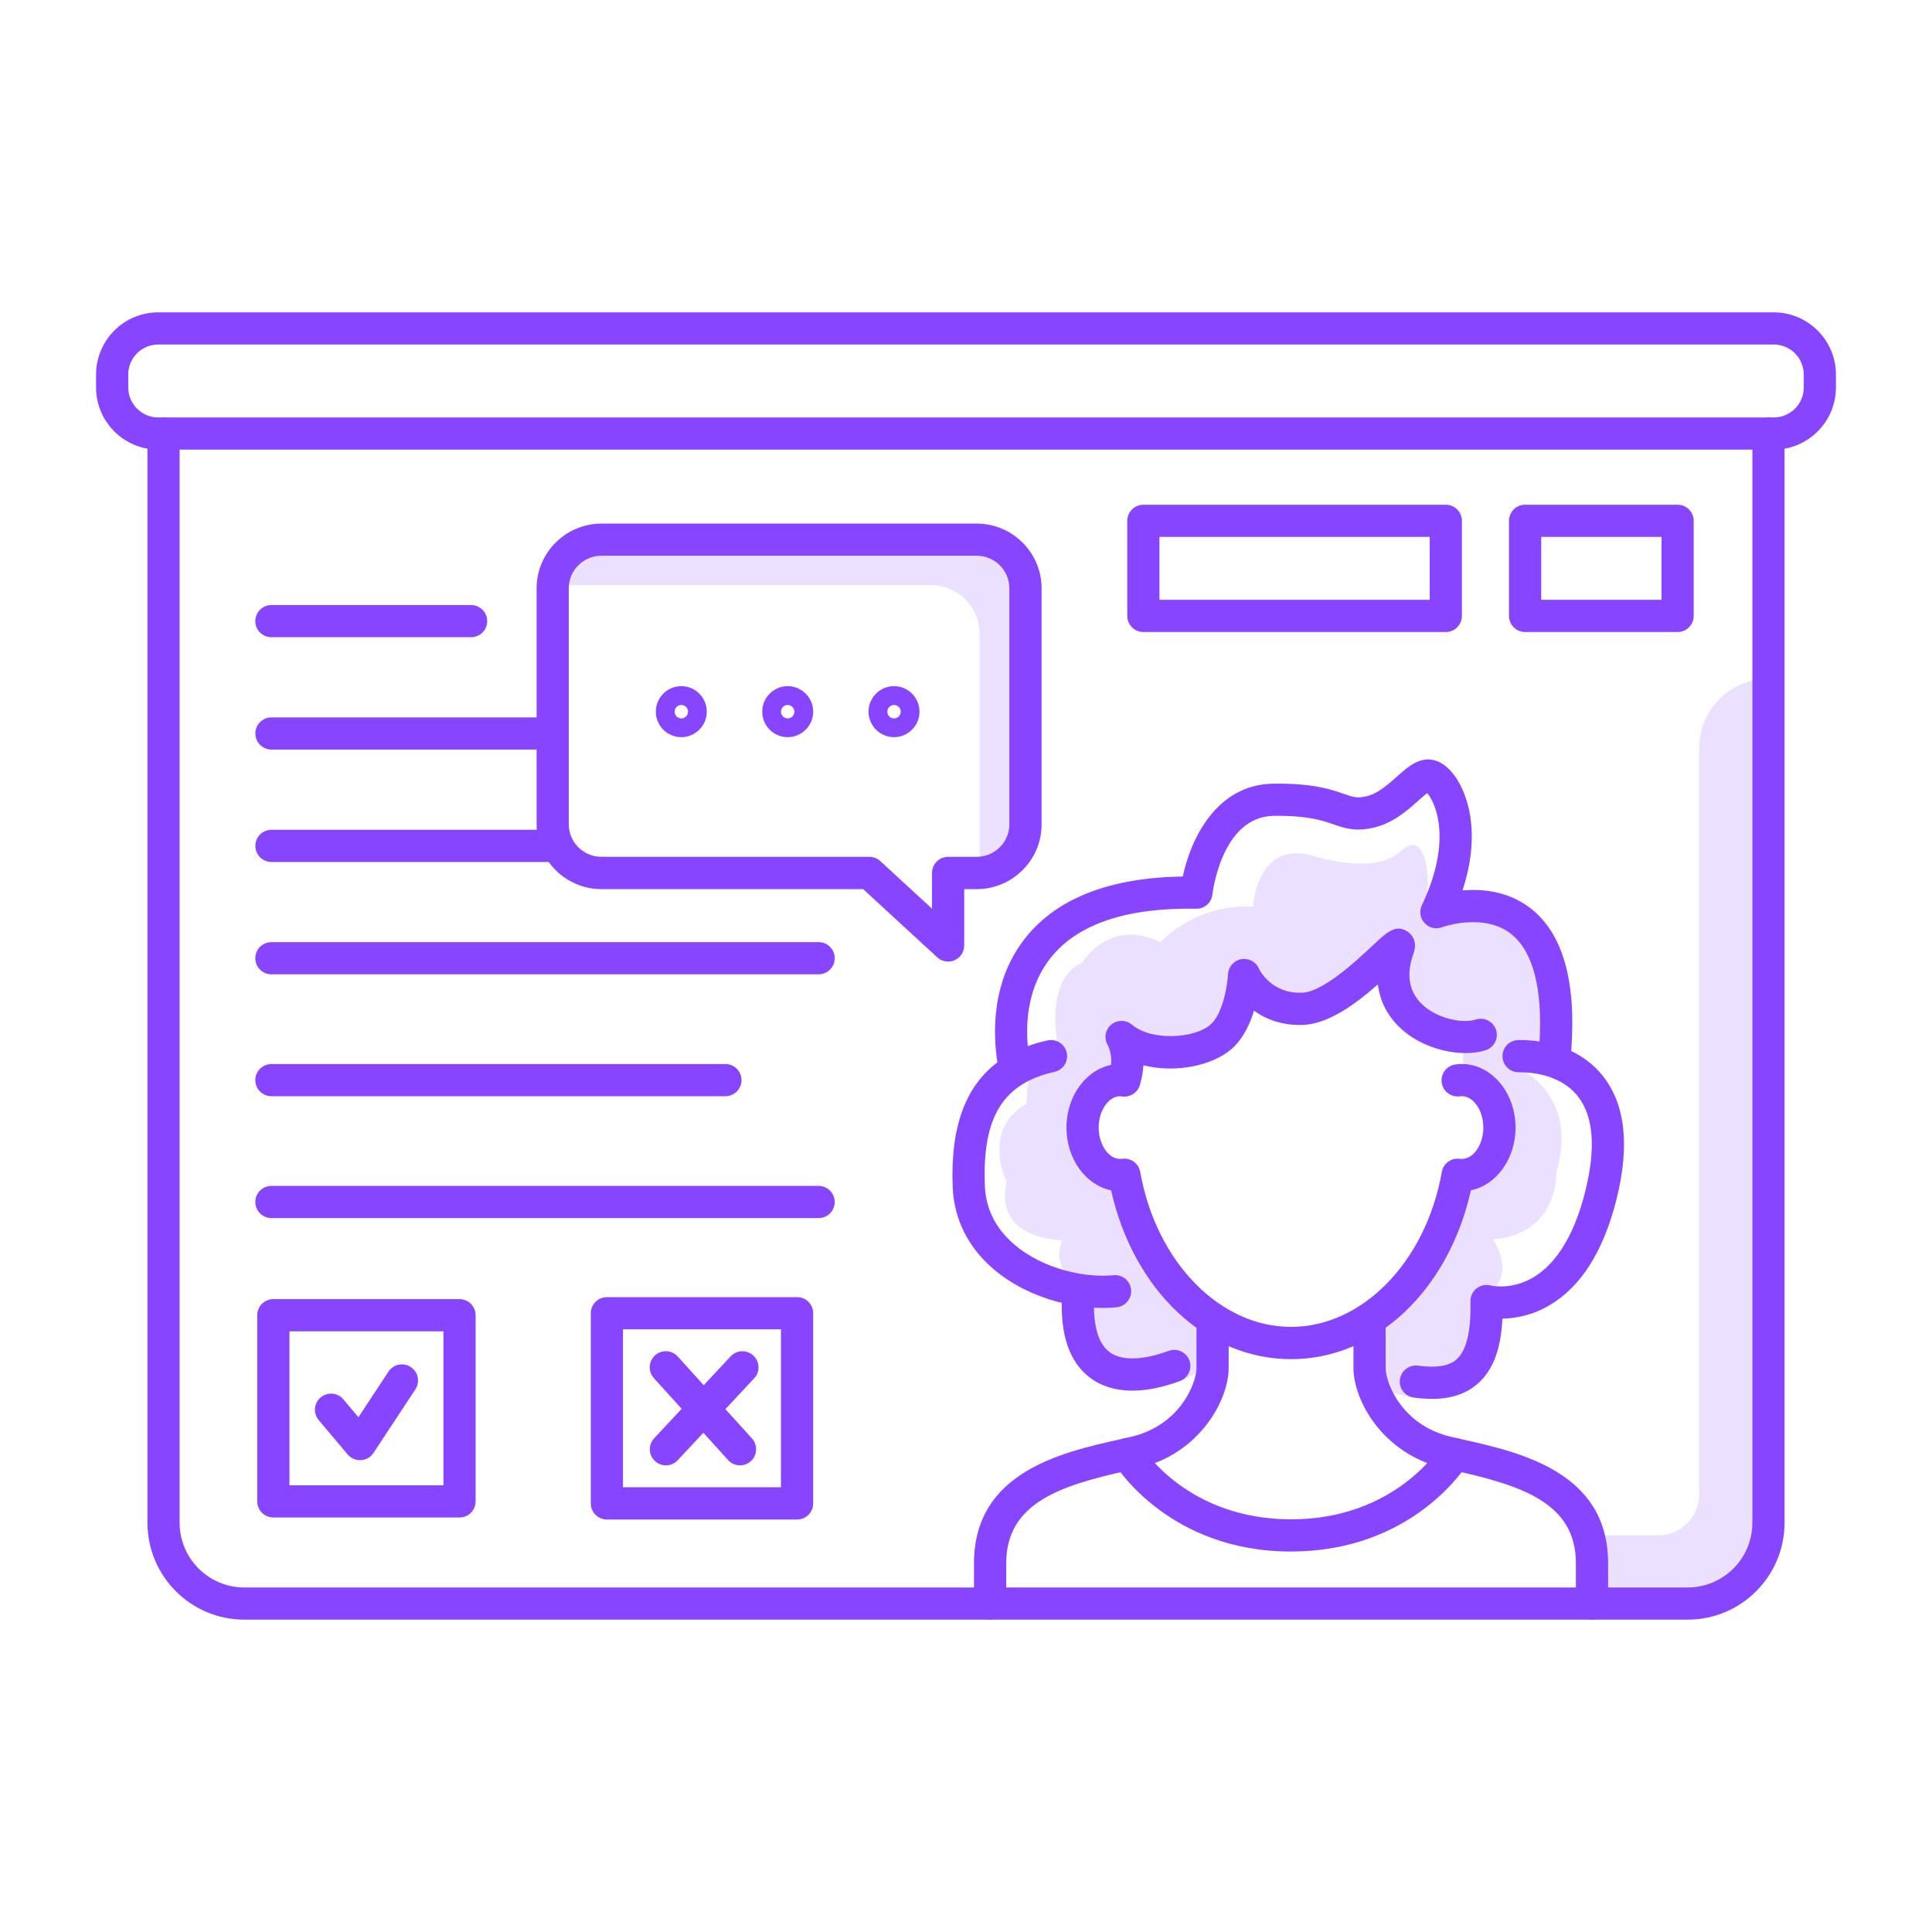<?xml version="1.0" encoding="utf-8"?>
<svg xmlns="http://www.w3.org/2000/svg" width="80" height="80" viewBox="0 0 80 80" fill="none">
<g id="Enseignant" clip-path="url(#clip0_195_4800)">
<g id="Group">
<g id="Group_2">
<path id="Vector" d="M50.21 56.344C50.21 56.344 49.25 57.22 48.346 57.322C47.442 57.424 44.814 57.35 44.776 55.8C44.738 54.25 44.684 53.236 44.684 53.236C44.684 53.236 43.484 52.618 43.984 51.354C43.984 51.354 41.14 51.35 41.684 48.948C41.684 48.948 40.61 46.786 42.5 45.712C42.5 45.712 42.548 42.652 43.782 43.134C43.782 43.134 43.258 40.524 44.826 39.85C44.826 39.85 45.928 37.976 48.058 39.018C48.058 39.018 49.484 37.4 51.886 37.544C51.886 37.544 51.998 34.934 54.176 35.382C54.176 35.382 56.882 36.312 57.988 35.254C59.094 34.196 59.254 36.584 59.046 37.24C58.838 37.896 62.076 37.116 62.804 38.02C63.532 38.924 65.966 42.686 64.236 43.632L63.114 44.368C63.114 44.368 65.364 45.506 64.44 48.564C64.44 48.564 64.54 51.11 61.818 51.318C61.818 51.318 62.78 52.648 61.69 53.544C61.69 53.544 61.802 56.644 60.168 57.256L58.95 57.884C58.95 57.884 57.058 57.836 56.884 57.004C56.71 56.172 56.964 54.25 56.964 54.25L59.43 51.47L60.36 48.646L61.96 47.484L61.8 45.546L60.874 44.724C60.874 44.724 60.01 43.42 61.226 43.02C61.226 43.02 58.006 42.982 57.942 41.424C57.878 39.866 57.762 39.218 57.762 39.218C57.762 39.218 56.356 41.718 54.146 41.752C51.936 41.786 51.552 40.76 51.552 40.76C51.552 40.76 51.664 42.762 49.822 43.242C47.98 43.722 46.534 43.126 46.534 43.126C46.534 43.126 47.094 44.444 46.176 44.812C45.258 45.18 44.378 46.158 45.162 47.632C45.946 49.106 46.56 48.644 46.56 48.644C46.56 48.644 46.818 50.904 48.176 52.616C49.534 54.328 50.714 55.136 50.212 56.342L50.21 56.344Z" fill="#EBE1FF"/>
<path id="Vector_2" d="M73.228 28.104C71.646 28.104 70.362 29.388 70.362 30.97V61.866C70.362 62.812 69.596 63.578 68.65 63.578H65.92V66.4H70.068C71.812 66.4 73.228 64.986 73.228 63.24V28.104Z" fill="#EBE1FF"/>
<path id="Vector_3" d="M40.564 36.024V26.242C40.564 25.132 39.658 24.23 38.538 24.23H23.012C22.972 24.23 22.932 24.234 22.892 24.236C22.954 23.18 23.834 22.344 24.912 22.344H40.438C41.556 22.344 42.464 23.244 42.464 24.356V34.138C42.464 35.208 41.62 36.082 40.558 36.144C40.56 36.104 40.564 36.066 40.564 36.026V36.024Z" fill="#EBE1FF"/>
</g>
<g id="Group_3">
<path id="Vector_4" d="M53.46 56.28C49.942 56.28 46.936 53.432 46.008 49.288C44.96 49.074 44.16 47.992 44.16 46.692C44.16 45.24 45.158 44.058 46.386 44.058C46.472 44.058 46.558 44.064 46.65 44.076C47.014 44.126 47.27 44.464 47.218 44.828C47.168 45.192 46.83 45.446 46.466 45.396C46.44 45.392 46.412 45.39 46.386 45.39C45.902 45.39 45.494 45.986 45.494 46.69C45.494 47.394 45.902 47.99 46.386 47.99C46.414 47.99 46.44 47.988 46.466 47.984C46.824 47.934 47.152 48.174 47.214 48.528C47.874 52.246 50.5 54.944 53.458 54.944C56.416 54.944 59.044 52.246 59.702 48.528C59.764 48.176 60.094 47.934 60.45 47.984C60.476 47.988 60.504 47.99 60.53 47.99C61.014 47.99 61.422 47.394 61.422 46.69C61.422 45.986 61.014 45.39 60.53 45.39C60.502 45.39 60.476 45.392 60.45 45.396C60.084 45.446 59.748 45.192 59.698 44.828C59.648 44.464 59.902 44.126 60.266 44.076C60.358 44.064 60.444 44.058 60.53 44.058C61.758 44.058 62.756 45.24 62.756 46.692C62.756 47.992 61.956 49.074 60.908 49.288C59.978 53.432 56.974 56.28 53.456 56.28H53.46Z" fill="#8845FF"/>
<path id="Vector_5" d="M40.998 67.066C40.63 67.066 40.332 66.768 40.332 66.4V64.728C40.332 60.954 43.966 60.138 46.372 59.6C46.526 59.566 46.676 59.532 46.822 59.498C48.898 59.018 49.544 57.238 49.544 56.644V54.616C49.544 54.248 49.842 53.95 50.21 53.95C50.578 53.95 50.876 54.248 50.876 54.616V56.644C50.876 57.97 49.682 60.206 47.122 60.796C46.974 60.83 46.822 60.864 46.664 60.9C43.93 61.512 41.666 62.224 41.666 64.728V66.4C41.666 66.768 41.368 67.066 41 67.066H40.998Z" fill="#8845FF"/>
<path id="Vector_6" d="M65.92 67.066C65.552 67.066 65.254 66.768 65.254 66.4V64.728C65.254 62.224 62.99 61.514 60.256 60.9C60.1 60.864 59.946 60.83 59.798 60.796C57.236 60.204 56.044 57.968 56.044 56.644V54.616C56.044 54.248 56.342 53.95 56.71 53.95C57.078 53.95 57.376 54.248 57.376 54.616V56.644C57.376 57.238 58.02 59.018 60.098 59.498C60.244 59.532 60.394 59.566 60.548 59.6C62.954 60.14 66.588 60.954 66.588 64.728V66.4C66.588 66.768 66.29 67.066 65.922 67.066H65.92Z" fill="#8845FF"/>
<path id="Vector_7" d="M53.46 64.246C48.398 64.246 46.204 60.708 46.112 60.558C45.922 60.242 46.022 59.834 46.338 59.642C46.652 59.452 47.062 59.552 47.252 59.866C47.33 59.994 49.176 62.912 53.46 62.912C57.744 62.912 59.592 59.99 59.668 59.866C59.86 59.554 60.27 59.454 60.584 59.644C60.898 59.836 60.998 60.242 60.808 60.556C60.716 60.706 58.522 64.244 53.46 64.244V64.246Z" fill="#8845FF"/>
<path id="Vector_8" d="M46.558 45.404C46.492 45.404 46.422 45.394 46.356 45.372C46.006 45.26 45.812 44.886 45.922 44.534C46.154 43.802 45.882 43.3 45.87 43.278C45.702 43 45.762 42.644 46.01 42.432C46.258 42.22 46.624 42.222 46.874 42.432C47.686 43.112 49.444 43.006 50.114 42.436C50.65 41.978 50.83 40.74 50.85 40.34C50.866 40.032 51.092 39.774 51.396 39.718C51.7 39.662 52.002 39.822 52.126 40.104C52.142 40.14 52.618 41.144 53.902 41.108C54.782 41.082 56.17 39.78 56.836 39.154C57.434 38.594 57.794 38.254 58.282 38.574C58.36 38.624 58.734 38.906 58.534 39.468C58.228 40.322 58.33 41.018 58.834 41.534C59.488 42.206 60.598 42.386 61.106 42.218C61.454 42.104 61.832 42.294 61.948 42.644C62.062 42.994 61.872 43.37 61.522 43.486C60.556 43.802 58.89 43.502 57.878 42.464C57.41 41.984 57.134 41.404 57.054 40.762C56.168 41.546 55.014 42.408 53.94 42.44C53.062 42.468 52.4 42.192 51.926 41.85C51.752 42.422 51.462 43.038 50.98 43.45C50.17 44.14 48.648 44.442 47.346 44.11C47.332 44.362 47.288 44.64 47.192 44.938C47.102 45.222 46.84 45.402 46.556 45.402L46.558 45.404Z" fill="#8845FF"/>
<path id="Vector_9" d="M46.89 57.584C46.208 57.584 45.62 57.408 45.146 57.056C44.276 56.412 43.882 55.248 43.978 53.598C44 53.23 44.314 52.95 44.682 52.97C45.05 52.992 45.33 53.306 45.31 53.674C45.264 54.48 45.336 55.536 45.94 55.984C46.612 56.482 47.766 56.168 48.394 55.936C48.738 55.808 49.122 55.986 49.25 56.332C49.378 56.678 49.2 57.06 48.854 57.188C48.138 57.452 47.478 57.584 46.89 57.584Z" fill="#8845FF"/>
<path id="Vector_10" d="M59.286 57.924C59.052 57.924 58.802 57.906 58.538 57.87C58.174 57.82 57.918 57.484 57.968 57.12C58.018 56.756 58.35 56.5 58.718 56.548C59.482 56.652 60.006 56.566 60.318 56.284C60.726 55.918 60.918 55.112 60.888 53.89C60.882 53.68 60.978 53.48 61.142 53.35C61.308 53.22 61.524 53.176 61.728 53.23C61.75 53.236 62.424 53.396 63.226 53.032C64.324 52.534 65.158 51.262 65.636 49.356C66.092 47.544 65.986 46.204 65.32 45.376C64.542 44.406 63.168 44.394 62.898 44.4C62.534 44.412 62.224 44.12 62.214 43.752C62.204 43.384 62.494 43.078 62.862 43.068C63.038 43.064 63.36 43.068 63.75 43.126C63.876 40.902 63.468 39.368 62.558 38.662C61.416 37.778 59.728 38.388 59.712 38.396C59.458 38.49 59.17 38.422 58.988 38.222C58.804 38.022 58.76 37.732 58.876 37.486C60.168 34.764 59.424 33.224 59.1 32.84C58.992 32.92 58.842 33.054 58.724 33.158C58.28 33.554 57.672 34.098 56.852 34.278C56.104 34.442 55.672 34.292 55.214 34.134C54.74 33.97 54.144 33.766 52.748 33.782C50.574 33.808 50.208 37 50.204 37.032C50.168 37.376 49.878 37.636 49.53 37.628C46.684 37.578 44.672 38.244 43.55 39.608C42.56 40.812 42.468 42.298 42.558 43.318C42.814 43.224 43.086 43.146 43.374 43.082C43.734 43.002 44.09 43.228 44.17 43.588C44.25 43.948 44.024 44.304 43.664 44.384C41.524 44.86 40.662 46.274 40.782 49.116C40.822 50.056 41.228 50.866 41.986 51.52C43.206 52.572 44.976 52.922 46.102 52.804C46.468 52.764 46.796 53.03 46.836 53.396C46.874 53.762 46.61 54.09 46.244 54.13C44.794 54.284 42.646 53.85 41.116 52.53C40.082 51.638 39.506 50.478 39.45 49.172C39.346 46.718 39.954 45.004 41.3 43.99C41.112 42.78 41.04 40.564 42.52 38.762C43.83 37.168 46 36.34 48.976 36.294C49.31 34.72 50.378 32.478 52.734 32.45C54.374 32.43 55.112 32.686 55.652 32.874C56.042 33.008 56.186 33.06 56.566 32.976C57.044 32.87 57.464 32.494 57.836 32.164C58.308 31.742 58.798 31.306 59.428 31.49C59.862 31.618 60.274 32.056 60.56 32.696C60.876 33.404 61.238 34.808 60.56 36.87C61.382 36.8 62.45 36.898 63.366 37.602C64.71 38.636 65.28 40.624 65.06 43.52C65.52 43.74 65.98 44.064 66.362 44.542C67.302 45.714 67.494 47.444 66.93 49.682C66.394 51.816 65.46 53.286 64.158 54.05C63.432 54.476 62.73 54.592 62.212 54.602C62.15 55.866 61.824 56.728 61.206 57.28C60.724 57.712 60.09 57.926 59.284 57.926L59.286 57.924Z" fill="#8845FF"/>
<path id="Vector_11" d="M69.884 67.066H10.116C7.904 67.066 6.106 65.266 6.106 63.056V17.952C6.106 17.584 6.404 17.286 6.772 17.286C7.14 17.286 7.438 17.584 7.438 17.952V63.056C7.438 64.532 8.64 65.734 10.116 65.734H69.884C71.36 65.734 72.562 64.532 72.562 63.056V17.952C72.562 17.584 72.86 17.286 73.228 17.286C73.596 17.286 73.894 17.584 73.894 17.952V63.056C73.894 65.268 72.094 67.066 69.884 67.066Z" fill="#8845FF"/>
<path id="Vector_12" d="M39.26 39.816C39.096 39.816 38.934 39.756 38.808 39.64L35.742 36.818H24.912C23.428 36.818 22.22 35.616 22.22 34.14V24.358C22.22 22.882 23.428 21.68 24.912 21.68H40.438C41.922 21.68 43.13 22.882 43.13 24.358V34.14C43.13 35.616 41.922 36.818 40.438 36.818H39.926V39.15C39.926 39.414 39.77 39.654 39.528 39.76C39.442 39.798 39.35 39.816 39.26 39.816ZM24.91 23.01C24.16 23.01 23.552 23.614 23.552 24.354V34.136C23.552 34.878 24.162 35.48 24.91 35.48H36C36.168 35.48 36.328 35.542 36.452 35.656L38.592 37.626V36.146C38.592 35.778 38.89 35.48 39.258 35.48H40.436C41.186 35.48 41.794 34.876 41.794 34.136V24.354C41.794 23.612 41.184 23.01 40.436 23.01H24.91Z" fill="#8845FF"/>
<path id="Vector_13" d="M28.212 30.524C27.63 30.524 27.156 30.05 27.156 29.468C27.156 28.886 27.63 28.412 28.212 28.412C28.794 28.412 29.266 28.886 29.266 29.468C29.266 30.05 28.792 30.524 28.212 30.524ZM28.212 29.192C28.058 29.192 27.934 29.316 27.934 29.47C27.934 29.624 28.058 29.748 28.212 29.748C28.366 29.748 28.49 29.624 28.49 29.47C28.49 29.316 28.366 29.192 28.212 29.192Z" fill="#8845FF"/>
<path id="Vector_14" d="M32.616 30.524C32.034 30.524 31.562 30.05 31.562 29.468C31.562 28.886 32.036 28.412 32.616 28.412C33.196 28.412 33.672 28.886 33.672 29.468C33.672 30.05 33.198 30.524 32.616 30.524ZM32.616 29.192C32.462 29.192 32.338 29.316 32.338 29.47C32.338 29.624 32.462 29.748 32.616 29.748C32.77 29.748 32.894 29.624 32.894 29.47C32.894 29.316 32.77 29.192 32.616 29.192Z" fill="#8845FF"/>
<path id="Vector_15" d="M37.02 30.524C36.438 30.524 35.964 30.05 35.964 29.468C35.964 28.886 36.438 28.412 37.02 28.412C37.602 28.412 38.074 28.886 38.074 29.468C38.074 30.05 37.6 30.524 37.02 30.524ZM37.02 29.192C36.866 29.192 36.742 29.316 36.742 29.47C36.742 29.624 36.866 29.748 37.02 29.748C37.174 29.748 37.298 29.624 37.298 29.47C37.298 29.316 37.174 29.192 37.02 29.192Z" fill="#8845FF"/>
<path id="Vector_16" d="M73.448 18.618H6.552C5.132 18.618 3.978 17.462 3.978 16.044V15.508C3.978 14.088 5.134 12.934 6.552 12.934H73.448C74.868 12.934 76.022 14.09 76.022 15.508V16.044C76.022 17.464 74.866 18.618 73.448 18.618ZM6.552 14.266C5.868 14.266 5.31 14.822 5.31 15.508V16.044C5.31 16.728 5.868 17.286 6.552 17.286H73.448C74.132 17.286 74.69 16.73 74.69 16.044V15.508C74.69 14.824 74.132 14.266 73.448 14.266H6.552Z" fill="#8845FF"/>
<path id="Vector_17" d="M19.508 26.386H11.238C10.87 26.386 10.572 26.088 10.572 25.72C10.572 25.352 10.87 25.054 11.238 25.054H19.508C19.876 25.054 20.174 25.352 20.174 25.72C20.174 26.088 19.876 26.386 19.508 26.386Z" fill="#8845FF"/>
<path id="Vector_18" d="M22.886 31.038H11.24C10.872 31.038 10.574 30.74 10.574 30.372C10.574 30.004 10.872 29.706 11.24 29.706H22.886C23.254 29.706 23.552 30.004 23.552 30.372C23.552 30.74 23.254 31.038 22.886 31.038Z" fill="#8845FF"/>
<path id="Vector_19" d="M22.886 35.692H11.24C10.872 35.692 10.574 35.394 10.574 35.026C10.574 34.658 10.872 34.36 11.24 34.36H22.886C23.254 34.36 23.552 34.658 23.552 35.026C23.552 35.394 23.254 35.692 22.886 35.692Z" fill="#8845FF"/>
<path id="Vector_20" d="M33.898 40.344H11.238C10.87 40.344 10.572 40.046 10.572 39.678C10.572 39.31 10.87 39.012 11.238 39.012H33.898C34.266 39.012 34.564 39.31 34.564 39.678C34.564 40.046 34.266 40.344 33.898 40.344Z" fill="#8845FF"/>
<path id="Vector_21" d="M30.04 45.392H11.238C10.87 45.392 10.572 45.094 10.572 44.726C10.572 44.358 10.87 44.06 11.238 44.06H30.038C30.406 44.06 30.704 44.358 30.704 44.726C30.704 45.094 30.406 45.392 30.038 45.392H30.04Z" fill="#8845FF"/>
<path id="Vector_22" d="M33.898 50.438H11.238C10.87 50.438 10.572 50.14 10.572 49.772C10.572 49.404 10.87 49.106 11.238 49.106H33.898C34.266 49.106 34.564 49.404 34.564 49.772C34.564 50.14 34.266 50.438 33.898 50.438Z" fill="#8845FF"/>
<path id="Vector_23" d="M14.906 60.462C14.71 60.462 14.524 60.376 14.396 60.226L13.198 58.804C12.96 58.522 12.996 58.102 13.278 57.864C13.56 57.626 13.98 57.662 14.218 57.944L14.842 58.684L16.086 56.796C16.288 56.488 16.702 56.404 17.01 56.606C17.318 56.808 17.402 57.222 17.2 57.53L15.466 60.162C15.35 60.338 15.158 60.448 14.948 60.46C14.934 60.46 14.922 60.46 14.908 60.46L14.906 60.462Z" fill="#8845FF"/>
<path id="Vector_24" d="M19.028 62.836H11.318C10.95 62.836 10.652 62.538 10.652 62.17V54.46C10.652 54.092 10.95 53.794 11.318 53.794H19.028C19.396 53.794 19.694 54.092 19.694 54.46V62.17C19.694 62.538 19.396 62.836 19.028 62.836ZM11.986 61.504H18.362V55.128H11.986V61.504Z" fill="#8845FF"/>
<path id="Vector_25" d="M33.006 62.92H25.13C24.762 62.92 24.464 62.622 24.464 62.254V54.378C24.464 54.01 24.762 53.712 25.13 53.712H33.006C33.374 53.712 33.672 54.01 33.672 54.378V62.254C33.672 62.622 33.374 62.92 33.006 62.92ZM25.796 61.586H32.338V55.044H25.796V61.586Z" fill="#8845FF"/>
<path id="Vector_26" d="M27.574 60.678C27.412 60.678 27.248 60.618 27.12 60.498C26.85 60.246 26.836 59.824 27.088 59.556L30.254 56.164C30.506 55.894 30.928 55.88 31.196 56.132C31.464 56.384 31.48 56.806 31.228 57.074L28.062 60.466C27.93 60.606 27.752 60.678 27.574 60.678Z" fill="#8845FF"/>
<path id="Vector_27" d="M30.642 60.678C30.46 60.678 30.28 60.604 30.148 60.458L27.076 57.066C26.828 56.794 26.85 56.372 27.122 56.124C27.394 55.876 27.816 55.898 28.064 56.17L31.136 59.562C31.384 59.834 31.362 60.256 31.09 60.504C30.962 60.62 30.802 60.676 30.642 60.676V60.678Z" fill="#8845FF"/>
<path id="Vector_28" d="M69.466 26.17H63.15C62.782 26.17 62.484 25.872 62.484 25.504V21.566C62.484 21.198 62.782 20.9 63.15 20.9H69.466C69.834 20.9 70.132 21.198 70.132 21.566V25.504C70.132 25.872 69.834 26.17 69.466 26.17ZM63.818 24.836H68.8V22.232H63.818V24.836Z" fill="#8845FF"/>
<path id="Vector_29" d="M59.868 26.17H47.344C46.976 26.17 46.678 25.872 46.678 25.504V21.566C46.678 21.198 46.976 20.9 47.344 20.9H59.868C60.236 20.9 60.534 21.198 60.534 21.566V25.504C60.534 25.872 60.236 26.17 59.868 26.17ZM48.01 24.836H59.202V22.232H48.01V24.836Z" fill="#8845FF"/>
</g>
</g>
</g>
<defs>
<clipPath id="clip0_195_4800">
<rect width="80" height="80" fill="white"/>
</clipPath>
</defs>
</svg>